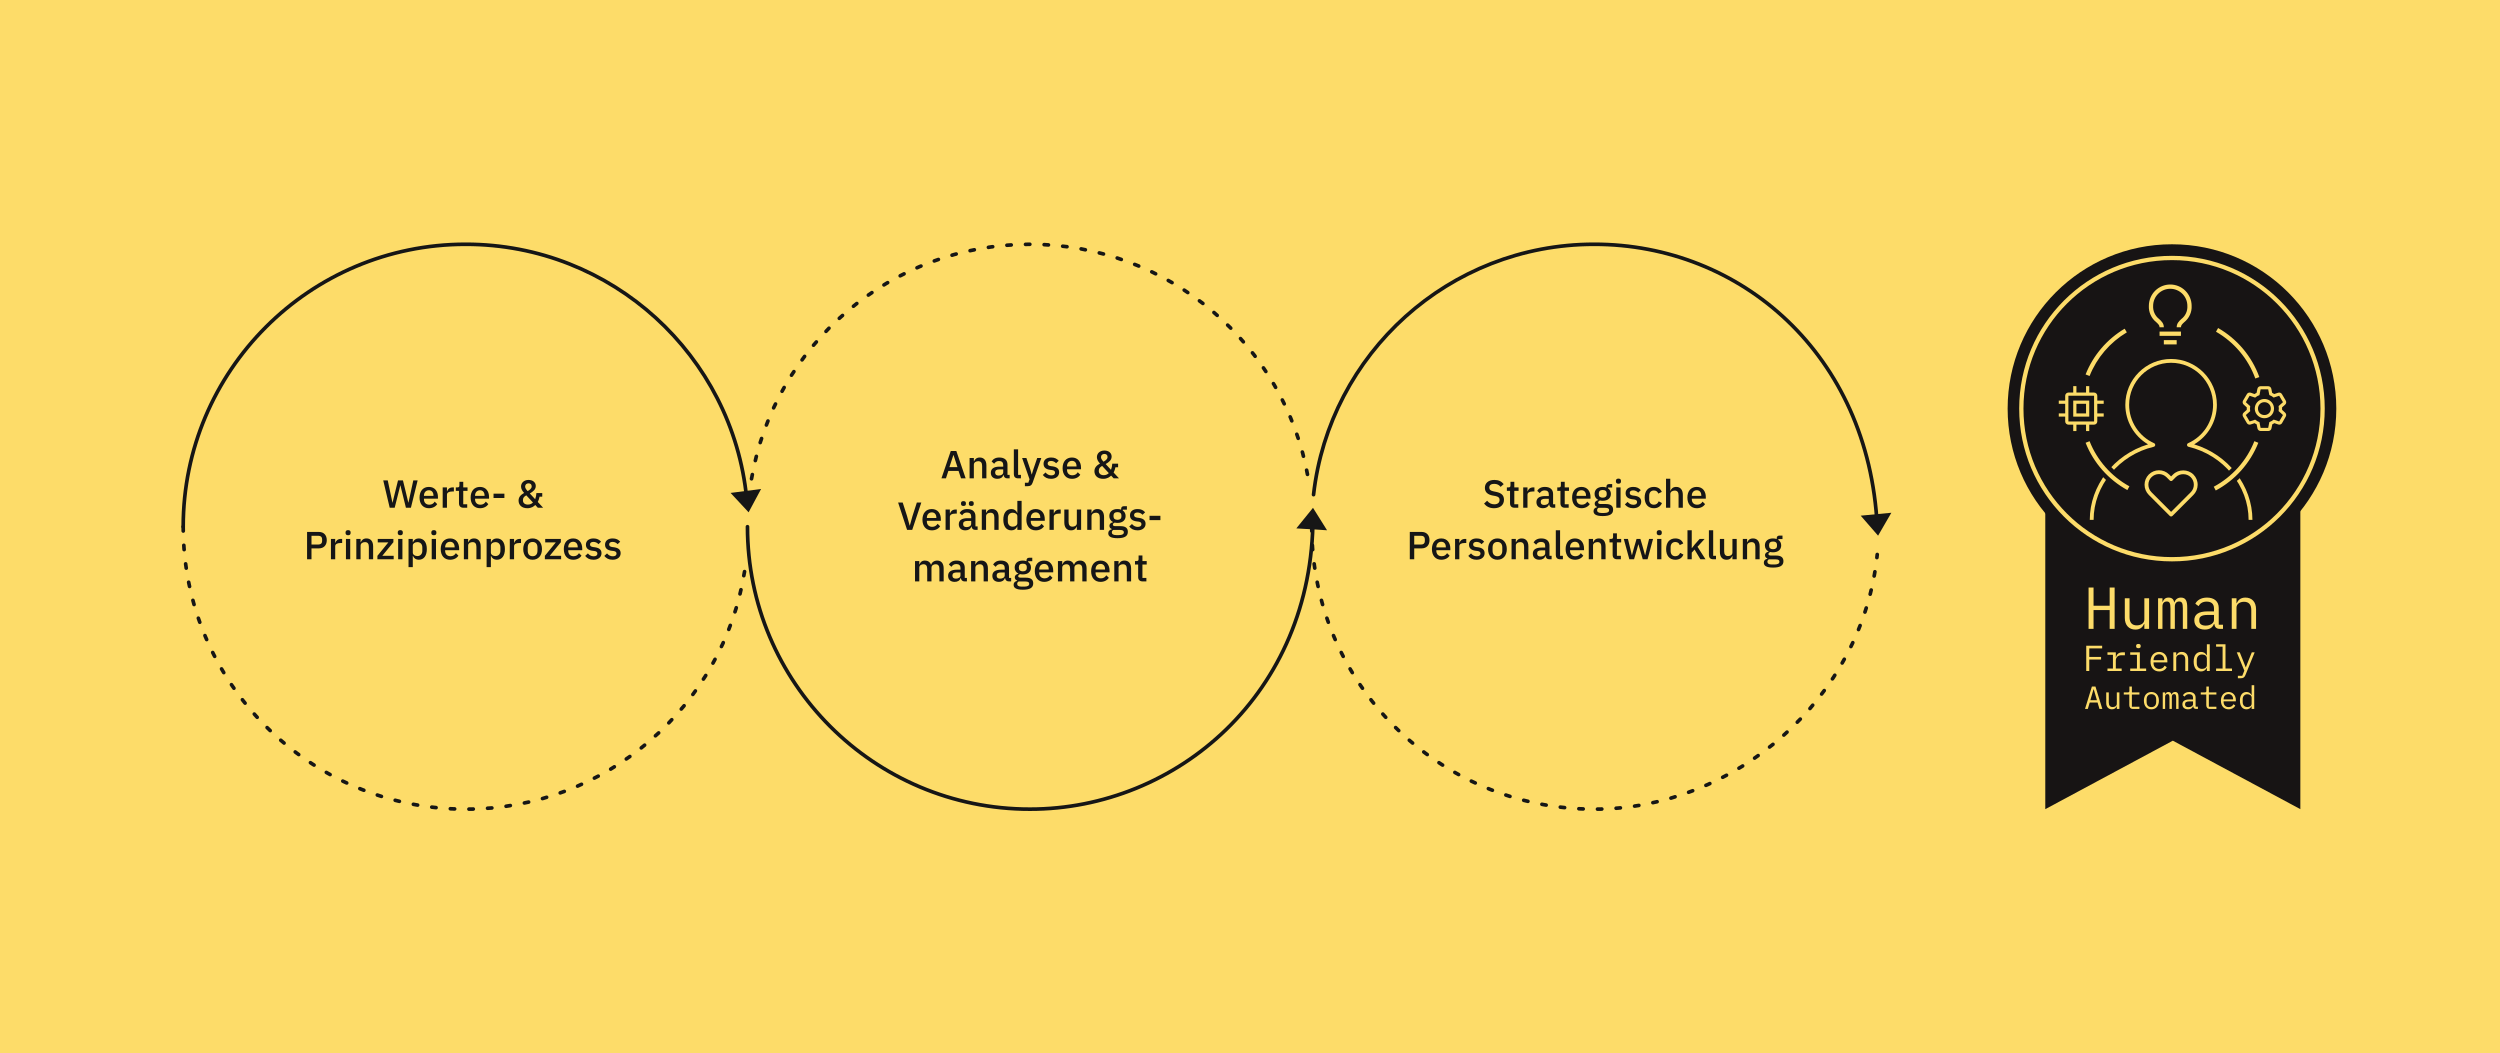 <svg width="1310" height="552" viewBox="0 0 1310 552" fill="none" xmlns="http://www.w3.org/2000/svg">
<rect width="1310" height="552" fill="#FDDC69"/>
<path d="M206.811 266.064H204.203L200.814 251.729H203.176L204.634 258.63L205.64 263.394H205.702L206.852 258.63L208.557 251.729H211.144L212.828 258.63L213.958 263.374H214.02L215.067 258.63L216.566 251.729H218.846L215.313 266.064H212.705L210.877 258.65L209.809 254.296H209.768L208.68 258.65L206.811 266.064ZM224.745 266.311C221.705 266.311 219.836 264.134 219.836 260.725C219.836 257.315 221.705 255.138 224.745 255.138C227.887 255.138 229.489 257.5 229.489 260.458V261.3H222.157V261.649C222.157 263.292 223.163 264.462 224.971 264.462C226.285 264.462 227.168 263.846 227.784 262.86L229.099 264.154C228.298 265.448 226.737 266.311 224.745 266.311ZM224.745 256.884C223.205 256.884 222.157 258.034 222.157 259.677V259.821H227.127V259.616C227.127 257.973 226.224 256.884 224.745 256.884ZM234.206 266.064H231.967V255.385H234.206V257.439H234.308C234.617 256.35 235.541 255.385 237.245 255.385H237.841V257.541H236.958C235.192 257.541 234.206 258.137 234.206 259.246V266.064ZM244.818 266.064H242.867C241.327 266.064 240.505 265.202 240.505 263.744V257.213H238.841V255.385H239.745C240.484 255.385 240.731 255.077 240.731 254.337V252.468H242.744V255.385H244.982V257.213H242.744V264.236H244.818V266.064ZM251.52 266.311C248.48 266.311 246.611 264.134 246.611 260.725C246.611 257.315 248.48 255.138 251.52 255.138C254.662 255.138 256.264 257.5 256.264 260.458V261.3H248.932V261.649C248.932 263.292 249.939 264.462 251.746 264.462C253.06 264.462 253.943 263.846 254.559 262.86L255.874 264.154C255.073 265.448 253.512 266.311 251.52 266.311ZM251.52 256.884C249.98 256.884 248.932 258.034 248.932 259.677V259.821H253.902V259.616C253.902 257.973 252.999 256.884 251.52 256.884ZM264.303 260.95H258.614V258.671H264.303V260.95ZM281.815 266.064L280.48 264.606C279.762 265.325 278.509 266.311 276.332 266.311C273.354 266.311 271.731 264.565 271.731 262.326C271.731 260.273 273.087 259.184 274.648 258.301C273.744 257.336 273.025 256.206 273.025 254.933C273.025 253.002 274.586 251.483 276.948 251.483C279.166 251.483 280.747 252.735 280.747 254.645C280.747 256.514 279.33 257.582 277.626 258.568L280.419 261.587C280.809 260.601 281.014 259.472 281.076 258.363H284.136V260.252H282.74C282.534 261.3 282.206 262.244 281.795 263.025L284.609 266.064H281.815ZM276.948 253.269C275.962 253.269 275.182 253.906 275.182 254.871V255.036C275.182 255.734 275.654 256.412 276.496 257.336C277.646 256.699 278.591 255.939 278.591 254.933V254.769C278.591 253.803 277.934 253.269 276.948 253.269ZM276.599 264.401C277.749 264.401 278.612 263.99 279.269 263.312L275.777 259.554C274.751 260.129 274.032 260.745 274.032 261.977V262.244C274.032 263.538 274.997 264.401 276.599 264.401ZM163.222 293.064H160.902V278.729H167.063C169.692 278.729 171.232 280.434 171.232 283.042C171.232 285.65 169.692 287.355 167.063 287.355H163.222V293.064ZM163.222 280.762V285.322H166.919C168.09 285.322 168.788 284.685 168.788 283.535V282.549C168.788 281.399 168.09 280.762 166.919 280.762H163.222ZM175.652 293.064H173.413V282.385H175.652V284.439H175.754C176.062 283.35 176.986 282.385 178.691 282.385H179.287V284.541H178.404C176.637 284.541 175.652 285.137 175.652 286.246V293.064ZM182.405 280.475C181.48 280.475 181.07 279.982 181.07 279.304V278.955C181.07 278.277 181.48 277.784 182.405 277.784C183.329 277.784 183.719 278.277 183.719 278.955V279.304C183.719 279.982 183.329 280.475 182.405 280.475ZM181.275 293.064V282.385H183.514V293.064H181.275ZM188.949 293.064H186.71V282.385H188.949V284.151H189.052C189.503 283.001 190.407 282.138 192.05 282.138C194.227 282.138 195.521 283.658 195.521 286.287V293.064H193.282V286.574C193.282 284.911 192.646 284.069 191.27 284.069C190.099 284.069 188.949 284.664 188.949 285.917V293.064ZM206.284 293.064H197.761V291.257L203.491 284.213H197.946V282.385H206.14V284.11L200.328 291.236H206.284V293.064ZM209.761 280.475C208.837 280.475 208.426 279.982 208.426 279.304V278.955C208.426 278.277 208.837 277.784 209.761 277.784C210.685 277.784 211.076 278.277 211.076 278.955V279.304C211.076 279.982 210.685 280.475 209.761 280.475ZM208.632 293.064V282.385H210.87V293.064H208.632ZM214.067 297.172V282.385H216.306V284.151H216.408C216.86 282.878 217.99 282.138 219.407 282.138C222.097 282.138 223.658 284.213 223.658 287.725C223.658 291.236 222.097 293.311 219.407 293.311C217.99 293.311 216.86 292.551 216.408 291.298H216.306V297.172H214.067ZM218.729 291.38C220.269 291.38 221.296 290.292 221.296 288.649V286.8C221.296 285.157 220.269 284.069 218.729 284.069C217.374 284.069 216.306 284.808 216.306 285.897V289.552C216.306 290.641 217.374 291.38 218.729 291.38ZM227.351 280.475C226.426 280.475 226.016 279.982 226.016 279.304V278.955C226.016 278.277 226.426 277.784 227.351 277.784C228.275 277.784 228.665 278.277 228.665 278.955V279.304C228.665 279.982 228.275 280.475 227.351 280.475ZM226.221 293.064V282.385H228.46V293.064H226.221ZM235.846 293.311C232.806 293.311 230.937 291.134 230.937 287.725C230.937 284.315 232.806 282.138 235.846 282.138C238.988 282.138 240.59 284.5 240.59 287.458V288.3H233.258V288.649C233.258 290.292 234.265 291.462 236.072 291.462C237.386 291.462 238.269 290.846 238.886 289.86L240.2 291.154C239.399 292.448 237.838 293.311 235.846 293.311ZM235.846 283.884C234.306 283.884 233.258 285.034 233.258 286.677V286.821H238.228V286.616C238.228 284.973 237.325 283.884 235.846 283.884ZM245.307 293.064H243.068V282.385H245.307V284.151H245.41C245.861 283.001 246.765 282.138 248.408 282.138C250.585 282.138 251.879 283.658 251.879 286.287V293.064H249.64V286.574C249.64 284.911 249.004 284.069 247.628 284.069C246.457 284.069 245.307 284.664 245.307 285.917V293.064ZM254.982 297.172V282.385H257.22V284.151H257.323C257.775 282.878 258.904 282.138 260.321 282.138C263.012 282.138 264.573 284.213 264.573 287.725C264.573 291.236 263.012 293.311 260.321 293.311C258.904 293.311 257.775 292.551 257.323 291.298H257.22V297.172H254.982ZM259.644 291.38C261.184 291.38 262.211 290.292 262.211 288.649V286.8C262.211 285.157 261.184 284.069 259.644 284.069C258.288 284.069 257.22 284.808 257.22 285.897V289.552C257.22 290.641 258.288 291.38 259.644 291.38ZM269.374 293.064H267.136V282.385H269.374V284.439H269.477C269.785 283.35 270.709 282.385 272.414 282.385H273.01V284.541H272.126C270.36 284.541 269.374 285.137 269.374 286.246V293.064ZM279.087 293.311C276.109 293.311 274.179 291.134 274.179 287.725C274.179 284.315 276.109 282.138 279.087 282.138C282.065 282.138 283.996 284.315 283.996 287.725C283.996 291.134 282.065 293.311 279.087 293.311ZM279.087 291.462C280.607 291.462 281.634 290.518 281.634 288.628V286.821C281.634 284.931 280.607 283.987 279.087 283.987C277.567 283.987 276.541 284.931 276.541 286.821V288.628C276.541 290.518 277.567 291.462 279.087 291.462ZM294.03 293.064H285.507V291.257L291.237 284.213H285.692V282.385H293.886V284.11L288.074 291.236H294.03V293.064ZM300.347 293.311C297.307 293.311 295.438 291.134 295.438 287.725C295.438 284.315 297.307 282.138 300.347 282.138C303.489 282.138 305.091 284.5 305.091 287.458V288.3H297.759V288.649C297.759 290.292 298.765 291.462 300.573 291.462C301.887 291.462 302.77 290.846 303.386 289.86L304.701 291.154C303.9 292.448 302.339 293.311 300.347 293.311ZM300.347 283.884C298.807 283.884 297.759 285.034 297.759 286.677V286.821H302.729V286.616C302.729 284.973 301.826 283.884 300.347 283.884ZM310.958 293.311C308.945 293.311 307.631 292.551 306.624 291.298L308.062 289.984C308.843 290.928 309.808 291.503 311.081 291.503C312.375 291.503 313.032 290.969 313.032 290.066C313.032 289.388 312.621 288.875 311.512 288.731L310.527 288.608C308.35 288.341 307.015 287.396 307.015 285.424C307.015 283.35 308.637 282.138 310.978 282.138C312.909 282.138 313.997 282.775 314.963 283.843L313.587 285.157C313.032 284.5 312.129 283.946 310.978 283.946C309.746 283.946 309.171 284.48 309.171 285.281C309.171 286.102 309.685 286.472 310.814 286.657L311.8 286.78C314.141 287.129 315.189 288.156 315.189 289.881C315.189 291.935 313.525 293.311 310.958 293.311ZM320.986 293.311C318.973 293.311 317.659 292.551 316.653 291.298L318.09 289.984C318.871 290.928 319.836 291.503 321.109 291.503C322.403 291.503 323.06 290.969 323.06 290.066C323.06 289.388 322.65 288.875 321.541 288.731L320.555 288.608C318.378 288.341 317.043 287.396 317.043 285.424C317.043 283.35 318.665 282.138 321.007 282.138C322.937 282.138 324.026 282.775 324.991 283.843L323.615 285.157C323.06 284.5 322.157 283.946 321.007 283.946C319.774 283.946 319.199 284.48 319.199 285.281C319.199 286.102 319.713 286.472 320.842 286.657L321.828 286.78C324.169 287.129 325.217 288.156 325.217 289.881C325.217 291.935 323.553 293.311 320.986 293.311Z" fill="#161616"/>
<path d="M782.887 266.311C780.484 266.311 778.841 265.366 777.65 263.887L779.252 262.388C780.258 263.62 781.449 264.257 783.01 264.257C784.838 264.257 785.783 263.353 785.783 261.977C785.783 260.868 785.207 260.232 783.544 259.903L782.271 259.677C779.498 259.164 778.081 257.87 778.081 255.59C778.081 253.043 780.053 251.483 783.092 251.483C785.249 251.483 786.83 252.263 787.939 253.68L786.316 255.118C785.577 254.153 784.55 253.536 782.969 253.536C781.326 253.536 780.381 254.214 780.381 255.467C780.381 256.658 781.12 257.172 782.661 257.48L783.934 257.747C786.789 258.301 788.083 259.574 788.083 261.854C788.083 264.524 786.173 266.311 782.887 266.311ZM795.573 266.064H793.622C792.081 266.064 791.26 265.202 791.26 263.744V257.213H789.596V255.385H790.5C791.239 255.385 791.486 255.077 791.486 254.337V252.468H793.499V255.385H795.737V257.213H793.499V264.236H795.573V266.064ZM800.404 266.064H798.165V255.385H800.404V257.439H800.507C800.815 256.35 801.739 255.385 803.444 255.385H804.039V257.541H803.156C801.39 257.541 800.404 258.137 800.404 259.246V266.064ZM814.945 266.064H813.692C812.521 266.064 811.905 265.325 811.761 264.278H811.659C811.248 265.613 810.098 266.311 808.537 266.311C806.339 266.311 805.087 265.058 805.087 263.127C805.087 261.012 806.668 259.924 809.646 259.924H811.576V259.02C811.576 257.726 810.878 256.966 809.379 256.966C808.126 256.966 807.366 257.582 806.832 258.424L805.497 257.213C806.196 256.021 807.448 255.138 809.523 255.138C812.275 255.138 813.815 256.494 813.815 258.876V264.236H814.945V266.064ZM809.174 264.606C810.55 264.606 811.576 263.949 811.576 262.902V261.361H809.687C808.126 261.361 807.366 261.875 807.366 262.799V263.169C807.366 264.113 808.065 264.606 809.174 264.606ZM821.987 266.064H820.036C818.496 266.064 817.674 265.202 817.674 263.744V257.213H816.01V255.385H816.914C817.653 255.385 817.9 255.077 817.9 254.337V252.468H819.913V255.385H822.151V257.213H819.913V264.236H821.987V266.064ZM828.689 266.311C825.649 266.311 823.78 264.134 823.78 260.725C823.78 257.315 825.649 255.138 828.689 255.138C831.831 255.138 833.433 257.5 833.433 260.458V261.3H826.101V261.649C826.101 263.292 827.108 264.462 828.915 264.462C830.229 264.462 831.112 263.846 831.728 262.86L833.043 264.154C832.242 265.448 830.681 266.311 828.689 266.311ZM828.689 256.884C827.149 256.884 826.101 258.034 826.101 259.677V259.821H831.071V259.616C831.071 257.973 830.168 256.884 828.689 256.884ZM845.276 267.071C845.276 269.289 843.695 270.418 839.854 270.418C836.363 270.418 835.008 269.474 835.008 267.851C835.008 266.68 835.706 266.044 836.835 265.797V265.571C836.055 265.325 835.624 264.729 835.624 263.928C835.624 262.819 836.486 262.285 837.513 262.039V261.957C836.26 261.361 835.562 260.232 835.562 258.794C835.562 256.617 837.102 255.138 839.813 255.138C840.532 255.138 841.189 255.241 841.744 255.467V255.179C841.744 254.235 842.196 253.66 843.14 253.66H844.784V255.467H842.607V255.898C843.572 256.535 844.106 257.562 844.106 258.794C844.106 260.95 842.545 262.409 839.834 262.409C839.321 262.409 838.828 262.347 838.437 262.244C837.903 262.429 837.411 262.778 837.411 263.312C837.411 263.887 837.965 264.113 838.91 264.113H841.539C844.167 264.113 845.276 265.222 845.276 267.071ZM843.182 267.317C843.182 266.578 842.689 266.105 841.23 266.105H837.616C837.123 266.393 836.877 266.824 836.877 267.338C836.877 268.2 837.513 268.796 839.177 268.796H840.573C842.319 268.796 843.182 268.303 843.182 267.317ZM839.834 260.786C841.148 260.786 841.908 260.191 841.908 258.979V258.568C841.908 257.356 841.148 256.761 839.834 256.761C838.52 256.761 837.76 257.356 837.76 258.568V258.979C837.76 260.191 838.52 260.786 839.834 260.786ZM848.072 253.475C847.148 253.475 846.737 252.982 846.737 252.304V251.955C846.737 251.277 847.148 250.784 848.072 250.784C848.996 250.784 849.386 251.277 849.386 251.955V252.304C849.386 252.982 848.996 253.475 848.072 253.475ZM846.942 266.064V255.385H849.181V266.064H846.942ZM855.766 266.311C853.753 266.311 852.439 265.551 851.433 264.298L852.87 262.984C853.651 263.928 854.616 264.503 855.889 264.503C857.183 264.503 857.84 263.969 857.84 263.066C857.84 262.388 857.43 261.875 856.321 261.731L855.335 261.608C853.158 261.341 851.823 260.396 851.823 258.424C851.823 256.35 853.445 255.138 855.787 255.138C857.717 255.138 858.806 255.775 859.771 256.843L858.395 258.157C857.84 257.5 856.937 256.946 855.787 256.946C854.554 256.946 853.979 257.48 853.979 258.281C853.979 259.102 854.493 259.472 855.622 259.657L856.608 259.78C858.949 260.129 859.997 261.156 859.997 262.881C859.997 264.935 858.333 266.311 855.766 266.311ZM866.654 266.311C863.573 266.311 861.807 264.134 861.807 260.725C861.807 257.315 863.573 255.138 866.654 255.138C868.79 255.138 870.145 256.186 870.782 257.767L868.934 258.63C868.626 257.644 867.866 257.007 866.654 257.007C865.011 257.007 864.169 258.137 864.169 259.78V261.69C864.169 263.333 865.011 264.462 866.654 264.462C867.948 264.462 868.708 263.764 869.16 262.696L870.864 263.6C870.166 265.346 868.708 266.311 866.654 266.311ZM872.995 266.064V250.867H875.234V257.151H875.337C875.788 256.001 876.692 255.138 878.335 255.138C880.512 255.138 881.806 256.658 881.806 259.287V266.064H879.567V259.554C879.567 257.911 878.931 257.069 877.555 257.069C876.384 257.069 875.234 257.664 875.234 258.897V266.064H872.995ZM889.098 266.311C886.059 266.311 884.19 264.134 884.19 260.725C884.19 257.315 886.059 255.138 889.098 255.138C892.241 255.138 893.843 257.5 893.843 260.458V261.3H886.511V261.649C886.511 263.292 887.517 264.462 889.324 264.462C890.639 264.462 891.522 263.846 892.138 262.86L893.452 264.154C892.651 265.448 891.09 266.311 889.098 266.311ZM889.098 256.884C887.558 256.884 886.511 258.034 886.511 259.677V259.821H891.481V259.616C891.481 257.973 890.577 256.884 889.098 256.884ZM741.053 293.064H738.733V278.729H744.894C747.523 278.729 749.063 280.434 749.063 283.042C749.063 285.65 747.523 287.355 744.894 287.355H741.053V293.064ZM741.053 280.762V285.322H744.75C745.921 285.322 746.619 284.685 746.619 283.535V282.549C746.619 281.399 745.921 280.762 744.75 280.762H741.053ZM755.233 293.311C752.193 293.311 750.324 291.134 750.324 287.725C750.324 284.315 752.193 282.138 755.233 282.138C758.375 282.138 759.977 284.5 759.977 287.458V288.3H752.645V288.649C752.645 290.292 753.652 291.462 755.459 291.462C756.773 291.462 757.656 290.846 758.272 289.86L759.587 291.154C758.786 292.448 757.225 293.311 755.233 293.311ZM755.233 283.884C753.693 283.884 752.645 285.034 752.645 286.677V286.821H757.615V286.616C757.615 284.973 756.712 283.884 755.233 283.884ZM764.694 293.064H762.455V282.385H764.694V284.439H764.797C765.105 283.35 766.029 282.385 767.733 282.385H768.329V284.541H767.446C765.68 284.541 764.694 285.137 764.694 286.246V293.064ZM773.706 293.311C771.693 293.311 770.379 292.551 769.373 291.298L770.81 289.984C771.591 290.928 772.556 291.503 773.829 291.503C775.123 291.503 775.78 290.969 775.78 290.066C775.78 289.388 775.37 288.875 774.261 288.731L773.275 288.608C771.098 288.341 769.763 287.396 769.763 285.424C769.763 283.35 771.385 282.138 773.727 282.138C775.657 282.138 776.746 282.775 777.711 283.843L776.335 285.157C775.78 284.5 774.877 283.946 773.727 283.946C772.494 283.946 771.919 284.48 771.919 285.281C771.919 286.102 772.433 286.472 773.562 286.657L774.548 286.78C776.889 287.129 777.937 288.156 777.937 289.881C777.937 291.935 776.273 293.311 773.706 293.311ZM784.655 293.311C781.677 293.311 779.747 291.134 779.747 287.725C779.747 284.315 781.677 282.138 784.655 282.138C787.633 282.138 789.564 284.315 789.564 287.725C789.564 291.134 787.633 293.311 784.655 293.311ZM784.655 291.462C786.175 291.462 787.202 290.518 787.202 288.628V286.821C787.202 284.931 786.175 283.987 784.655 283.987C783.136 283.987 782.109 284.931 782.109 286.821V288.628C782.109 290.518 783.136 291.462 784.655 291.462ZM794.297 293.064H792.058V282.385H794.297V284.151H794.4C794.851 283.001 795.755 282.138 797.398 282.138C799.575 282.138 800.869 283.658 800.869 286.287V293.064H798.63V286.574C798.63 284.911 797.994 284.069 796.618 284.069C795.447 284.069 794.297 284.664 794.297 285.917V293.064ZM813.049 293.064H811.797C810.626 293.064 810.01 292.325 809.866 291.278H809.763C809.353 292.613 808.202 293.311 806.642 293.311C804.444 293.311 803.191 292.058 803.191 290.127C803.191 288.012 804.773 286.924 807.751 286.924H809.681V286.02C809.681 284.726 808.983 283.966 807.484 283.966C806.231 283.966 805.471 284.582 804.937 285.424L803.602 284.213C804.3 283.021 805.553 282.138 807.627 282.138C810.379 282.138 811.92 283.494 811.92 285.876V291.236H813.049V293.064ZM807.278 291.606C808.654 291.606 809.681 290.949 809.681 289.902V288.361H807.792C806.231 288.361 805.471 288.875 805.471 289.799V290.169C805.471 291.113 806.169 291.606 807.278 291.606ZM818.961 293.064H817.523C816.003 293.064 815.243 292.222 815.243 290.846V277.867H817.482V291.236H818.961V293.064ZM825.289 293.311C822.25 293.311 820.381 291.134 820.381 287.725C820.381 284.315 822.25 282.138 825.289 282.138C828.432 282.138 830.034 284.5 830.034 287.458V288.3H822.702V288.649C822.702 290.292 823.708 291.462 825.515 291.462C826.83 291.462 827.713 290.846 828.329 289.86L829.643 291.154C828.842 292.448 827.282 293.311 825.289 293.311ZM825.289 283.884C823.749 283.884 822.702 285.034 822.702 286.677V286.821H827.672V286.616C827.672 284.973 826.768 283.884 825.289 283.884ZM834.75 293.064H832.512V282.385H834.75V284.151H834.853C835.305 283.001 836.208 282.138 837.852 282.138C840.028 282.138 841.322 283.658 841.322 286.287V293.064H839.084V286.574C839.084 284.911 838.447 284.069 837.071 284.069C835.9 284.069 834.75 284.664 834.75 285.917V293.064ZM849.334 293.064H847.383C845.842 293.064 845.021 292.202 845.021 290.744V284.213H843.357V282.385H844.261C845 282.385 845.247 282.077 845.247 281.337V279.468H847.259V282.385H849.498V284.213H847.259V291.236H849.334V293.064ZM853.775 293.064L850.858 282.385H853.035L854.124 286.862L855.089 290.908H855.151L856.26 286.862L857.553 282.385H859.566L860.881 286.862L862.01 290.908H862.072L863.016 286.862L864.126 282.385H866.2L863.325 293.064H860.798L859.402 288.197L858.539 285.198H858.498L857.656 288.197L856.239 293.064H853.775ZM869.462 280.475C868.538 280.475 868.127 279.982 868.127 279.304V278.955C868.127 278.277 868.538 277.784 869.462 277.784C870.386 277.784 870.776 278.277 870.776 278.955V279.304C870.776 279.982 870.386 280.475 869.462 280.475ZM868.332 293.064V282.385H870.571V293.064H868.332ZM877.895 293.311C874.815 293.311 873.049 291.134 873.049 287.725C873.049 284.315 874.815 282.138 877.895 282.138C880.031 282.138 881.387 283.186 882.024 284.767L880.175 285.63C879.867 284.644 879.107 284.007 877.895 284.007C876.252 284.007 875.41 285.137 875.41 286.78V288.69C875.41 290.333 876.252 291.462 877.895 291.462C879.189 291.462 879.949 290.764 880.401 289.696L882.106 290.6C881.407 292.346 879.949 293.311 877.895 293.311ZM884.237 293.064V277.867H886.475V287.191H886.578L888.057 285.281L890.624 282.385H893.232L889.494 286.513L893.684 293.064H891.014L887.954 287.971L886.475 289.573V293.064H884.237ZM899.186 293.064H897.748C896.228 293.064 895.468 292.222 895.468 290.846V277.867H897.707V291.236H899.186V293.064ZM907.794 293.064V291.298H907.712C907.322 292.346 906.48 293.311 904.713 293.311C902.516 293.311 901.222 291.812 901.222 289.183V282.385H903.461V288.895C903.461 290.518 904.138 291.38 905.514 291.38C906.665 291.38 907.794 290.785 907.794 289.532V282.385H910.033V293.064H907.794ZM915.477 293.064H913.238V282.385H915.477V284.151H915.579C916.031 283.001 916.935 282.138 918.578 282.138C920.755 282.138 922.049 283.658 922.049 286.287V293.064H919.81V286.574C919.81 284.911 919.173 284.069 917.797 284.069C916.627 284.069 915.477 284.664 915.477 285.917V293.064ZM934.517 294.071C934.517 296.289 932.935 297.418 929.095 297.418C925.603 297.418 924.248 296.474 924.248 294.851C924.248 293.68 924.946 293.044 926.076 292.797V292.571C925.295 292.325 924.864 291.729 924.864 290.928C924.864 289.819 925.727 289.285 926.753 289.039V288.957C925.501 288.361 924.802 287.232 924.802 285.794C924.802 283.617 926.343 282.138 929.054 282.138C929.773 282.138 930.43 282.241 930.984 282.467V282.179C930.984 281.235 931.436 280.66 932.381 280.66H934.024V282.467H931.847V282.898C932.812 283.535 933.346 284.562 933.346 285.794C933.346 287.95 931.785 289.409 929.074 289.409C928.561 289.409 928.068 289.347 927.678 289.244C927.144 289.429 926.651 289.778 926.651 290.312C926.651 290.887 927.205 291.113 928.15 291.113H930.779C933.408 291.113 934.517 292.222 934.517 294.071ZM932.422 294.317C932.422 293.578 931.929 293.105 930.471 293.105H926.856C926.363 293.393 926.117 293.824 926.117 294.338C926.117 295.2 926.753 295.796 928.417 295.796H929.814C931.559 295.796 932.422 295.303 932.422 294.317ZM929.074 287.786C930.389 287.786 931.149 287.191 931.149 285.979V285.568C931.149 284.356 930.389 283.761 929.074 283.761C927.76 283.761 927 284.356 927 285.568V285.979C927 287.191 927.76 287.786 929.074 287.786Z" fill="#161616"/>
<path d="M506.007 250.661H503.583L502.289 246.78H496.929L495.676 250.661H493.314L498.202 236.326H501.119L506.007 250.661ZM501.714 244.787L499.661 238.462H499.558L497.484 244.787H501.714ZM510.301 250.661H508.063V239.982H510.301V241.748H510.404C510.856 240.598 511.759 239.735 513.402 239.735C515.579 239.735 516.873 241.255 516.873 243.884V250.661H514.635V244.171C514.635 242.508 513.998 241.666 512.622 241.666C511.451 241.666 510.301 242.261 510.301 243.514V250.661ZM529.054 250.661H527.801C526.63 250.661 526.014 249.922 525.87 248.874H525.768C525.357 250.209 524.207 250.908 522.646 250.908C520.448 250.908 519.196 249.655 519.196 247.724C519.196 245.609 520.777 244.52 523.755 244.52H525.686V243.617C525.686 242.323 524.987 241.563 523.488 241.563C522.235 241.563 521.475 242.179 520.941 243.021L519.606 241.809C520.305 240.618 521.557 239.735 523.632 239.735C526.384 239.735 527.924 241.091 527.924 243.473V248.833H529.054V250.661ZM523.283 249.203C524.659 249.203 525.686 248.546 525.686 247.498V245.958H523.796C522.235 245.958 521.475 246.471 521.475 247.396V247.765C521.475 248.71 522.174 249.203 523.283 249.203ZM534.965 250.661H533.527C532.008 250.661 531.248 249.819 531.248 248.443V235.463H533.486V248.833H534.965V250.661ZM541.359 246.266L543.495 239.982H545.652L541.154 252.777C540.64 254.214 540.004 254.769 538.34 254.769H537.046V252.941H538.854L539.47 251.133L535.588 239.982H537.827L539.963 246.266L540.579 248.587H540.681L541.359 246.266ZM550.762 250.908C548.749 250.908 547.435 250.148 546.428 248.895L547.866 247.58C548.646 248.525 549.611 249.1 550.885 249.1C552.179 249.1 552.836 248.566 552.836 247.663C552.836 246.985 552.425 246.471 551.316 246.328L550.33 246.204C548.153 245.937 546.818 244.993 546.818 243.021C546.818 240.947 548.441 239.735 550.782 239.735C552.713 239.735 553.801 240.372 554.766 241.44L553.39 242.754C552.836 242.097 551.932 241.542 550.782 241.542C549.55 241.542 548.975 242.076 548.975 242.877C548.975 243.699 549.488 244.069 550.618 244.253L551.604 244.377C553.945 244.726 554.992 245.753 554.992 247.478C554.992 249.532 553.329 250.908 550.762 250.908ZM561.711 250.908C558.671 250.908 556.803 248.731 556.803 245.321C556.803 241.912 558.671 239.735 561.711 239.735C564.853 239.735 566.455 242.097 566.455 245.054V245.896H559.123V246.246C559.123 247.889 560.13 249.059 561.937 249.059C563.251 249.059 564.134 248.443 564.751 247.457L566.065 248.751C565.264 250.045 563.703 250.908 561.711 250.908ZM561.711 241.481C560.171 241.481 559.123 242.631 559.123 244.274V244.418H564.093V244.212C564.093 242.569 563.19 241.481 561.711 241.481ZM583.563 250.661L582.228 249.203C581.509 249.922 580.256 250.908 578.079 250.908C575.101 250.908 573.479 249.162 573.479 246.923C573.479 244.87 574.834 243.781 576.395 242.898C575.492 241.933 574.773 240.803 574.773 239.53C574.773 237.599 576.334 236.079 578.695 236.079C580.914 236.079 582.495 237.332 582.495 239.242C582.495 241.111 581.078 242.179 579.373 243.165L582.166 246.184C582.557 245.198 582.762 244.069 582.824 242.96H585.884V244.849H584.487C584.282 245.896 583.953 246.841 583.542 247.622L586.356 250.661H583.563ZM578.695 237.866C577.71 237.866 576.929 238.503 576.929 239.468V239.632C576.929 240.331 577.402 241.008 578.244 241.933C579.394 241.296 580.338 240.536 580.338 239.53V239.365C580.338 238.4 579.681 237.866 578.695 237.866ZM578.346 248.998C579.496 248.998 580.359 248.587 581.016 247.909L577.525 244.151C576.498 244.726 575.779 245.342 575.779 246.574V246.841C575.779 248.135 576.744 248.998 578.346 248.998ZM478.002 277.661H475.312L470.609 263.326H473.012L475.291 270.411L476.667 275.402H476.75L478.146 270.411L480.426 263.326H482.767L478.002 277.661ZM488.265 277.908C485.225 277.908 483.357 275.731 483.357 272.321C483.357 268.912 485.225 266.735 488.265 266.735C491.407 266.735 493.009 269.097 493.009 272.054V272.896H485.677V273.246C485.677 274.889 486.684 276.059 488.491 276.059C489.805 276.059 490.688 275.443 491.305 274.457L492.619 275.751C491.818 277.045 490.257 277.908 488.265 277.908ZM488.265 268.481C486.725 268.481 485.677 269.631 485.677 271.274V271.418H490.647V271.212C490.647 269.569 489.744 268.481 488.265 268.481ZM497.726 277.661H495.487V266.982H497.726V269.035H497.829C498.137 267.947 499.061 266.982 500.766 266.982H501.361V269.138H500.478C498.712 269.138 497.726 269.734 497.726 270.843V277.661ZM512.267 277.661H511.014C509.843 277.661 509.227 276.922 509.083 275.874H508.981C508.57 277.209 507.42 277.908 505.859 277.908C503.661 277.908 502.409 276.655 502.409 274.724C502.409 272.609 503.99 271.52 506.968 271.52H508.898V270.617C508.898 269.323 508.2 268.563 506.701 268.563C505.448 268.563 504.688 269.179 504.154 270.021L502.819 268.809C503.518 267.618 504.77 266.735 506.845 266.735C509.597 266.735 511.137 268.091 511.137 270.473V275.833H512.267V277.661ZM506.496 276.203C507.872 276.203 508.898 275.546 508.898 274.498V272.958H507.009C505.448 272.958 504.688 273.471 504.688 274.396V274.765C504.688 275.71 505.387 276.203 506.496 276.203ZM504.853 265.133C503.928 265.133 503.579 264.681 503.579 264.045V263.675C503.579 263.038 503.928 262.587 504.853 262.587C505.777 262.587 506.126 263.038 506.126 263.675V264.045C506.126 264.681 505.777 265.133 504.853 265.133ZM508.96 265.133C508.036 265.133 507.687 264.681 507.687 264.045V263.675C507.687 263.038 508.036 262.587 508.96 262.587C509.884 262.587 510.233 263.038 510.233 263.675V264.045C510.233 264.681 509.884 265.133 508.96 265.133ZM516.699 277.661H514.461V266.982H516.699V268.748H516.802C517.254 267.598 518.157 266.735 519.8 266.735C521.977 266.735 523.271 268.255 523.271 270.884V277.661H521.033V271.171C521.033 269.508 520.396 268.666 519.02 268.666C517.849 268.666 516.699 269.261 516.699 270.514V277.661ZM533.09 277.661V275.895H532.987C532.535 277.148 531.406 277.908 529.989 277.908C527.298 277.908 525.737 275.833 525.737 272.321C525.737 268.809 527.298 266.735 529.989 266.735C531.406 266.735 532.535 267.474 532.987 268.748H533.09V262.463H535.328V277.661H533.09ZM530.666 275.977C532.022 275.977 533.09 275.238 533.09 274.149V270.494C533.09 269.405 532.022 268.666 530.666 268.666C529.126 268.666 528.099 269.754 528.099 271.397V273.246C528.099 274.889 529.126 275.977 530.666 275.977ZM542.718 277.908C539.678 277.908 537.809 275.731 537.809 272.321C537.809 268.912 539.678 266.735 542.718 266.735C545.86 266.735 547.462 269.097 547.462 272.054V272.896H540.13V273.246C540.13 274.889 541.136 276.059 542.944 276.059C544.258 276.059 545.141 275.443 545.757 274.457L547.072 275.751C546.271 277.045 544.71 277.908 542.718 277.908ZM542.718 268.481C541.177 268.481 540.13 269.631 540.13 271.274V271.418H545.1V271.212C545.1 269.569 544.196 268.481 542.718 268.481ZM552.179 277.661H549.94V266.982H552.179V269.035H552.281C552.589 267.947 553.514 266.982 555.218 266.982H555.814V269.138H554.931C553.165 269.138 552.179 269.734 552.179 270.843V277.661ZM564.271 277.661V275.895H564.189C563.799 276.942 562.957 277.908 561.191 277.908C558.993 277.908 557.699 276.408 557.699 273.78V266.982H559.938V273.492C559.938 275.114 560.616 275.977 561.992 275.977C563.142 275.977 564.271 275.381 564.271 274.129V266.982H566.51V277.661H564.271ZM571.954 277.661H569.716V266.982H571.954V268.748H572.057C572.509 267.598 573.412 266.735 575.055 266.735C577.232 266.735 578.526 268.255 578.526 270.884V277.661H576.288V271.171C576.288 269.508 575.651 268.666 574.275 268.666C573.104 268.666 571.954 269.261 571.954 270.514V277.661ZM590.994 278.667C590.994 280.886 589.413 282.015 585.572 282.015C582.081 282.015 580.725 281.07 580.725 279.448C580.725 278.277 581.424 277.641 582.553 277.394V277.168C581.773 276.922 581.341 276.326 581.341 275.525C581.341 274.416 582.204 273.882 583.231 273.636V273.554C581.978 272.958 581.28 271.828 581.28 270.391C581.28 268.214 582.82 266.735 585.531 266.735C586.25 266.735 586.907 266.838 587.462 267.064V266.776C587.462 265.831 587.913 265.256 588.858 265.256H590.501V267.064H588.324V267.495C589.29 268.132 589.823 269.159 589.823 270.391C589.823 272.547 588.263 274.005 585.552 274.005C585.038 274.005 584.545 273.944 584.155 273.841C583.621 274.026 583.128 274.375 583.128 274.909C583.128 275.484 583.683 275.71 584.627 275.71H587.256C589.885 275.71 590.994 276.819 590.994 278.667ZM588.899 278.914C588.899 278.175 588.406 277.702 586.948 277.702H583.334C582.841 277.99 582.594 278.421 582.594 278.934C582.594 279.797 583.231 280.393 584.894 280.393H586.291C588.037 280.393 588.899 279.9 588.899 278.914ZM585.552 272.383C586.866 272.383 587.626 271.787 587.626 270.576V270.165C587.626 268.953 586.866 268.358 585.552 268.358C584.237 268.358 583.477 268.953 583.477 270.165V270.576C583.477 271.787 584.237 272.383 585.552 272.383ZM596.049 277.908C594.036 277.908 592.722 277.148 591.715 275.895L593.153 274.58C593.933 275.525 594.899 276.1 596.172 276.1C597.466 276.1 598.123 275.566 598.123 274.663C598.123 273.985 597.712 273.471 596.603 273.328L595.617 273.204C593.44 272.937 592.105 271.993 592.105 270.021C592.105 267.947 593.728 266.735 596.069 266.735C598 266.735 599.088 267.372 600.053 268.44L598.677 269.754C598.123 269.097 597.219 268.542 596.069 268.542C594.837 268.542 594.262 269.076 594.262 269.877C594.262 270.699 594.775 271.069 595.905 271.253L596.891 271.377C599.232 271.726 600.279 272.753 600.279 274.478C600.279 276.532 598.616 277.908 596.049 277.908ZM608.048 272.547H602.359V270.268H608.048V272.547ZM481.711 304.661H479.472V293.982H481.711V295.748H481.814C482.245 294.639 483.046 293.735 484.668 293.735C486.106 293.735 487.318 294.433 487.831 295.912H487.893C488.283 294.721 489.392 293.735 491.117 293.735C493.233 293.735 494.485 295.255 494.485 297.884V304.661H492.247V298.151C492.247 296.508 491.631 295.666 490.275 295.666C489.146 295.666 488.098 296.261 488.098 297.494V304.661H485.86V298.151C485.86 296.487 485.223 295.666 483.909 295.666C482.8 295.666 481.711 296.261 481.711 297.494V304.661ZM506.661 304.661H505.408C504.237 304.661 503.621 303.922 503.478 302.874H503.375C502.964 304.209 501.814 304.908 500.253 304.908C498.056 304.908 496.803 303.655 496.803 301.724C496.803 299.609 498.384 298.52 501.362 298.52H503.293V297.617C503.293 296.323 502.594 295.563 501.095 295.563C499.842 295.563 499.083 296.179 498.549 297.021L497.214 295.809C497.912 294.618 499.165 293.735 501.239 293.735C503.991 293.735 505.531 295.091 505.531 297.473V302.833H506.661V304.661ZM500.89 303.203C502.266 303.203 503.293 302.546 503.293 301.498V299.958H501.403C499.842 299.958 499.083 300.471 499.083 301.396V301.765C499.083 302.71 499.781 303.203 500.89 303.203ZM511.093 304.661H508.855V293.982H511.093V295.748H511.196C511.648 294.598 512.552 293.735 514.195 293.735C516.372 293.735 517.666 295.255 517.666 297.884V304.661H515.427V298.171C515.427 296.508 514.79 295.666 513.414 295.666C512.244 295.666 511.093 296.261 511.093 297.514V304.661ZM529.846 304.661H528.593C527.422 304.661 526.806 303.922 526.663 302.874H526.56C526.149 304.209 524.999 304.908 523.438 304.908C521.241 304.908 519.988 303.655 519.988 301.724C519.988 299.609 521.569 298.52 524.547 298.52H526.478V297.617C526.478 296.323 525.779 295.563 524.28 295.563C523.027 295.563 522.268 296.179 521.734 297.021L520.399 295.809C521.097 294.618 522.35 293.735 524.424 293.735C527.176 293.735 528.716 295.091 528.716 297.473V302.833H529.846V304.661ZM524.075 303.203C525.451 303.203 526.478 302.546 526.478 301.498V299.958H524.588C523.027 299.958 522.268 300.471 522.268 301.396V301.765C522.268 302.71 522.966 303.203 524.075 303.203ZM541.405 305.667C541.405 307.886 539.824 309.015 535.983 309.015C532.492 309.015 531.136 308.07 531.136 306.448C531.136 305.277 531.835 304.641 532.964 304.394V304.168C532.184 303.922 531.752 303.326 531.752 302.525C531.752 301.416 532.615 300.882 533.642 300.636V300.554C532.389 299.958 531.691 298.828 531.691 297.391C531.691 295.214 533.231 293.735 535.942 293.735C536.661 293.735 537.318 293.838 537.873 294.064V293.776C537.873 292.831 538.324 292.256 539.269 292.256H540.912V294.064H538.735V294.495C539.7 295.132 540.234 296.159 540.234 297.391C540.234 299.547 538.674 301.005 535.963 301.005C535.449 301.005 534.956 300.944 534.566 300.841C534.032 301.026 533.539 301.375 533.539 301.909C533.539 302.484 534.094 302.71 535.038 302.71H537.667C540.296 302.71 541.405 303.819 541.405 305.667ZM539.31 305.914C539.31 305.175 538.817 304.702 537.359 304.702H533.745C533.252 304.99 533.005 305.421 533.005 305.934C533.005 306.797 533.642 307.393 535.305 307.393H536.702C538.448 307.393 539.31 306.9 539.31 305.914ZM535.963 299.383C537.277 299.383 538.037 298.787 538.037 297.576V297.165C538.037 295.953 537.277 295.358 535.963 295.358C534.648 295.358 533.888 295.953 533.888 297.165V297.576C533.888 298.787 534.648 299.383 535.963 299.383ZM547.14 304.908C544.101 304.908 542.232 302.731 542.232 299.321C542.232 295.912 544.101 293.735 547.14 293.735C550.282 293.735 551.884 296.097 551.884 299.054V299.896H544.552V300.246C544.552 301.889 545.559 303.059 547.366 303.059C548.68 303.059 549.564 302.443 550.18 301.457L551.494 302.751C550.693 304.045 549.132 304.908 547.14 304.908ZM547.14 295.481C545.6 295.481 544.552 296.631 544.552 298.274V298.418H549.523V298.212C549.523 296.569 548.619 295.481 547.14 295.481ZM556.601 304.661H554.363V293.982H556.601V295.748H556.704C557.135 294.639 557.936 293.735 559.559 293.735C560.996 293.735 562.208 294.433 562.721 295.912H562.783C563.173 294.721 564.282 293.735 566.007 293.735C568.123 293.735 569.375 295.255 569.375 297.884V304.661H567.137V298.151C567.137 296.508 566.521 295.666 565.165 295.666C564.036 295.666 562.988 296.261 562.988 297.494V304.661H560.75V298.151C560.75 296.487 560.113 295.666 558.799 295.666C557.69 295.666 556.601 296.261 556.601 297.494V304.661ZM576.663 304.908C573.623 304.908 571.754 302.731 571.754 299.321C571.754 295.912 573.623 293.735 576.663 293.735C579.805 293.735 581.407 296.097 581.407 299.054V299.896H574.075V300.246C574.075 301.889 575.082 303.059 576.889 303.059C578.203 303.059 579.086 302.443 579.703 301.457L581.017 302.751C580.216 304.045 578.655 304.908 576.663 304.908ZM576.663 295.481C575.123 295.481 574.075 296.631 574.075 298.274V298.418H579.045V298.212C579.045 296.569 578.142 295.481 576.663 295.481ZM586.124 304.661H583.885V293.982H586.124V295.748H586.227C586.678 294.598 587.582 293.735 589.225 293.735C591.402 293.735 592.696 295.255 592.696 297.884V304.661H590.457V298.171C590.457 296.508 589.821 295.666 588.445 295.666C587.274 295.666 586.124 296.261 586.124 297.514V304.661ZM600.707 304.661H598.756C597.216 304.661 596.394 303.799 596.394 302.34V295.809H594.731V293.982H595.634C596.374 293.982 596.62 293.674 596.62 292.934V291.065H598.633V293.982H600.872V295.809H598.633V302.833H600.707V304.661Z" fill="#161616"/>
<path d="M96 276C96 357.738 162.262 424 244 424C317.734 424 378.875 370.08 390.142 299.519" stroke="#161616" stroke-width="1.92" stroke-linecap="round" stroke-dasharray="2.25 7.51"/>
<path d="M96 276C96 194.262 162.262 128 244 128C320.715 128 383.798 186.369 391.261 261.119" stroke="#161616" stroke-width="1.92" stroke-linecap="round"/>
<path d="M382.817 258.291L398.82 256.218L392.27 268.457L382.817 258.291Z" fill="#161616"/>
<path d="M975.009 270.214L991.073 268.683L984.113 280.693L975.009 270.214Z" fill="#161616"/>
<path d="M393.801 250.879C405.731 181.106 466.502 128 539.677 128C612.629 128 673.252 180.781 685.443 250.239" stroke="#161616" stroke-width="1.92" stroke-linecap="round" stroke-dasharray="2.25 7.51"/>
<path d="M679.268 276.877L695.375 277.859L688.009 266.093L679.268 276.877Z" fill="#161616"/>
<path d="M391.678 276C391.678 357.738 457.94 424 539.678 424C616.393 424 687.995 363.518 687.995 270.719" stroke="#161616" stroke-width="1.92" stroke-linecap="round"/>
<path d="M983.673 275.839C979.194 185.6 912.071 128 835.356 128C759.298 128 696.641 185.372 688.299 259.199" stroke="#161616" stroke-width="1.92" stroke-linecap="round"/>
<path d="M687.355 276C687.355 357.738 753.617 424 835.355 424C909.09 424 975.993 366.078 983.673 290.559" stroke="#161616" stroke-width="1.92" stroke-linecap="round" stroke-dasharray="2.25 7.51"/>
<path d="M1071.73 262.545H1205.38V424L1138.56 388.121L1071.73 424V262.545Z" fill="#171414"/>
<circle cx="1138.11" cy="214.109" r="86.109" fill="#171414"/>
<circle cx="1138.11" cy="214.109" r="78.933" stroke="#FDDC69" stroke-width="2.242"/>
<path d="M1180.27 272.412H1178.27C1178.27 254.549 1165.02 238.442 1146.76 234.109C1146.35 234.009 1146.04 233.657 1146 233.229C1145.96 232.804 1146.2 232.398 1146.59 232.224C1154.52 228.688 1159.65 220.793 1159.65 212.114C1159.65 199.975 1149.79 190.099 1137.66 190.099C1125.54 190.099 1115.67 199.975 1115.67 212.114C1115.67 220.793 1120.8 228.688 1128.74 232.224C1129.13 232.398 1129.37 232.804 1129.33 233.229C1129.29 233.657 1128.98 234.009 1128.57 234.109C1110.3 238.442 1097.05 254.549 1097.05 272.412H1095.05C1095.05 254.472 1107.74 238.219 1125.57 232.843C1118.27 228.569 1113.67 220.693 1113.67 212.111C1113.67 198.87 1124.43 188.097 1137.66 188.097C1150.88 188.097 1161.64 198.87 1161.64 212.111C1161.64 220.693 1157.05 228.569 1149.74 232.843C1167.58 238.219 1180.27 254.472 1180.27 272.412ZM1137.66 270.635C1137.41 270.635 1137.15 270.537 1136.96 270.343L1125.97 259.34C1124.55 257.918 1123.76 256.032 1123.75 254.022C1123.74 251.991 1124.53 250.078 1125.96 248.639C1127.39 247.209 1129.29 246.423 1131.29 246.418C1131.29 246.418 1131.3 246.418 1131.3 246.418C1133.32 246.418 1135.21 247.206 1136.65 248.639L1137.66 249.653L1138.67 248.639C1141.54 245.776 1146.5 245.779 1149.36 248.639C1150.82 250.103 1151.61 252.053 1151.57 254.127C1151.53 256.099 1150.75 257.949 1149.36 259.343L1138.37 270.346C1138.17 270.537 1137.92 270.635 1137.66 270.635ZM1131.31 248.417C1131.3 248.417 1131.3 248.417 1131.3 248.417C1129.82 248.42 1128.43 249 1127.38 250.053C1126.32 251.111 1125.74 252.519 1125.75 254.013C1125.76 255.491 1126.34 256.879 1127.38 257.924L1137.66 268.221L1147.94 257.924C1148.97 256.899 1149.55 255.538 1149.57 254.088C1149.6 252.564 1149.02 251.131 1147.94 250.053C1145.84 247.942 1142.2 247.94 1140.09 250.053L1138.37 251.772C1137.98 252.164 1137.35 252.164 1136.96 251.772L1135.24 250.053C1134.18 248.998 1132.79 248.417 1131.31 248.417Z" fill="#FDDC69"/>
<path d="M1142.82 173.745H1131.61V175.988H1142.82V173.745Z" fill="#FDDC69"/>
<path d="M1140.58 178.23H1133.85V180.473H1140.58V178.23Z" fill="#FDDC69"/>
<path d="M1137.21 149.079C1134.24 149.079 1131.39 150.26 1129.28 152.363C1127.18 154.465 1126 157.317 1126 160.291C1125.92 161.92 1126.24 163.545 1126.91 165.03C1127.59 166.515 1128.6 167.819 1129.88 168.834C1131 169.877 1131.61 170.471 1131.61 171.503H1133.85C1133.85 169.44 1132.6 168.285 1131.39 167.175C1130.35 166.373 1129.51 165.325 1128.96 164.125C1128.41 162.925 1128.17 161.608 1128.24 160.291C1128.24 157.912 1129.19 155.63 1130.87 153.948C1132.55 152.266 1134.83 151.321 1137.21 151.321C1139.59 151.321 1141.87 152.266 1143.56 153.948C1145.24 155.63 1146.18 157.912 1146.18 160.291C1146.26 161.609 1146.01 162.927 1145.46 164.127C1144.91 165.327 1144.07 166.374 1143.02 167.175C1141.82 168.296 1140.58 169.418 1140.58 171.503H1142.82C1142.82 170.471 1143.41 169.877 1144.55 168.823C1145.82 167.81 1146.84 166.508 1147.51 165.024C1148.19 163.541 1148.5 161.919 1148.42 160.291C1148.42 158.818 1148.13 157.36 1147.57 156C1147.01 154.64 1146.18 153.404 1145.14 152.363C1144.1 151.322 1142.86 150.496 1141.5 149.932C1140.14 149.369 1138.68 149.079 1137.21 149.079Z" fill="#FDDC69"/>
<path d="M1195.8 214.748C1195.8 214.538 1195.8 214.328 1195.8 214.109C1195.8 213.891 1195.8 213.68 1195.8 213.462L1197.41 212.049C1197.71 211.787 1197.9 211.428 1197.96 211.035C1198.02 210.643 1197.94 210.242 1197.73 209.905L1195.75 206.541C1195.6 206.286 1195.39 206.074 1195.13 205.926C1194.88 205.778 1194.59 205.7 1194.29 205.7C1194.11 205.699 1193.93 205.727 1193.75 205.784L1191.71 206.474C1191.36 206.239 1190.99 206.029 1190.61 205.843L1190.18 203.724C1190.1 203.337 1189.89 202.989 1189.58 202.742C1189.28 202.494 1188.89 202.363 1188.5 202.37H1184.56C1184.17 202.363 1183.78 202.494 1183.47 202.742C1183.17 202.989 1182.96 203.337 1182.88 203.724L1182.45 205.843C1182.07 206.029 1181.7 206.239 1181.34 206.474L1179.34 205.751C1179.16 205.705 1178.98 205.688 1178.8 205.7C1178.51 205.7 1178.22 205.778 1177.96 205.926C1177.71 206.074 1177.49 206.286 1177.35 206.541L1175.36 209.905C1175.17 210.242 1175.09 210.637 1175.16 211.022C1175.22 211.407 1175.41 211.758 1175.71 212.015L1177.3 213.47C1177.3 213.68 1177.3 213.891 1177.3 214.109C1177.3 214.328 1177.3 214.538 1177.3 214.757L1175.71 216.17C1175.4 216.429 1175.2 216.786 1175.14 217.179C1175.08 217.571 1175.16 217.973 1175.36 218.314L1177.35 221.677C1177.49 221.933 1177.71 222.145 1177.96 222.293C1178.22 222.44 1178.51 222.518 1178.8 222.518C1178.98 222.52 1179.17 222.491 1179.34 222.434L1181.38 221.745C1181.74 221.979 1182.1 222.19 1182.48 222.375L1182.91 224.495C1182.99 224.882 1183.2 225.229 1183.51 225.477C1183.82 225.724 1184.2 225.856 1184.59 225.848H1188.56C1188.96 225.856 1189.34 225.724 1189.65 225.477C1189.96 225.229 1190.17 224.882 1190.25 224.495L1190.67 222.375C1191.06 222.19 1191.43 221.979 1191.78 221.745L1193.82 222.434C1193.99 222.491 1194.17 222.52 1194.36 222.518C1194.65 222.518 1194.94 222.44 1195.2 222.293C1195.45 222.145 1195.67 221.933 1195.81 221.677L1197.73 218.314C1197.93 217.977 1198 217.582 1197.94 217.197C1197.87 216.812 1197.68 216.46 1197.39 216.203L1195.8 214.748ZM1194.29 220.837L1191.41 219.861C1190.73 220.433 1189.96 220.88 1189.13 221.181L1188.53 224.2H1184.56L1183.96 221.215C1183.14 220.905 1182.37 220.459 1181.69 219.895L1178.8 220.837L1176.82 217.473L1179.1 215.455C1178.95 214.584 1178.95 213.693 1179.1 212.823L1176.82 210.746L1178.8 207.382L1181.69 208.357C1182.36 207.786 1183.13 207.338 1183.96 207.037L1184.56 204.018H1188.53L1189.13 207.004C1189.95 207.313 1190.72 207.76 1191.4 208.324L1194.29 207.382L1196.28 210.746L1193.99 212.764C1194.14 213.634 1194.14 214.525 1193.99 215.396L1196.28 217.473L1194.29 220.837Z" fill="#FDDC69"/>
<path d="M1186.55 219.155C1185.55 219.155 1184.57 218.859 1183.74 218.304C1182.91 217.75 1182.27 216.962 1181.88 216.04C1181.5 215.118 1181.4 214.104 1181.6 213.125C1181.79 212.146 1182.27 211.247 1182.98 210.542C1183.68 209.836 1184.58 209.355 1185.56 209.161C1186.54 208.966 1187.55 209.066 1188.48 209.448C1189.4 209.83 1190.19 210.476 1190.74 211.306C1191.3 212.136 1191.59 213.111 1191.59 214.109C1191.6 214.774 1191.47 215.433 1191.22 216.048C1190.97 216.663 1190.6 217.222 1190.13 217.692C1189.66 218.162 1189.1 218.533 1188.48 218.784C1187.87 219.036 1187.21 219.161 1186.55 219.155ZM1186.55 210.746C1186.1 210.735 1185.66 210.815 1185.25 210.981C1184.83 211.146 1184.46 211.393 1184.14 211.708C1183.83 212.022 1183.58 212.397 1183.42 212.81C1183.25 213.223 1183.17 213.665 1183.18 214.109C1183.17 214.554 1183.25 214.996 1183.42 215.409C1183.58 215.821 1183.83 216.196 1184.14 216.511C1184.46 216.825 1184.83 217.073 1185.25 217.238C1185.66 217.403 1186.1 217.483 1186.55 217.473C1186.99 217.483 1187.43 217.403 1187.85 217.238C1188.26 217.073 1188.63 216.825 1188.95 216.511C1189.26 216.196 1189.51 215.821 1189.67 215.409C1189.84 214.996 1189.92 214.554 1189.91 214.109C1189.92 213.665 1189.84 213.223 1189.67 212.81C1189.51 212.397 1189.26 212.022 1188.95 211.708C1188.63 211.393 1188.26 211.146 1187.85 210.981C1187.43 210.815 1186.99 210.735 1186.55 210.746Z" fill="#FDDC69"/>
<path d="M1086.37 209.905V218.314H1094.77V209.905H1086.37ZM1093.09 216.632H1088.05V211.586H1093.09V216.632Z" fill="#FDDC69"/>
<path d="M1102.34 211.586V209.905H1098.98V207.382C1098.98 206.936 1098.8 206.508 1098.49 206.193C1098.17 205.877 1097.74 205.7 1097.3 205.7H1094.77V202.336H1093.09V205.7H1088.05V202.336H1086.37V205.7H1083.84C1083.4 205.7 1082.97 205.877 1082.65 206.193C1082.34 206.508 1082.16 206.936 1082.16 207.382V209.905H1078.8V211.586H1082.16V216.632H1078.8V218.314H1082.16V220.836C1082.16 221.282 1082.34 221.71 1082.65 222.026C1082.97 222.341 1083.4 222.518 1083.84 222.518H1086.37V225.882H1088.05V222.518H1093.09V225.882H1094.77V222.518H1097.3C1097.74 222.518 1098.17 222.341 1098.49 222.026C1098.8 221.71 1098.98 221.282 1098.98 220.836V218.314H1102.34V216.632H1098.98V211.586H1102.34ZM1097.3 220.836H1083.84V207.382H1097.3V220.836Z" fill="#FDDC69"/>
<path d="M1160.21 173.263L1159.65 174.235L1160.62 174.793C1169.87 180.099 1177.06 188.572 1180.73 198.725L1181.11 199.78L1182.16 199.399L1184.27 198.638L1185.33 198.257L1184.95 197.202C1180.91 186.037 1173.01 176.732 1162.85 170.904L1161.88 170.346L1161.32 171.318L1160.21 173.263ZM1094.52 198.073L1095.56 198.486L1095.98 197.444C1099.69 188.063 1106.45 180.214 1115.03 175.121L1116 174.549L1115.43 173.585L1114.28 171.656L1113.71 170.692L1112.75 171.264C1103.32 176.858 1095.89 185.479 1091.81 195.793L1091.39 196.835L1092.44 197.248L1094.52 198.073ZM1116.8 255.374L1117.34 254.391L1116.36 253.852C1107.14 248.798 1099.88 240.633 1095.98 230.775L1095.56 229.732L1094.52 230.145L1092.44 230.97L1091.39 231.383L1091.81 232.425C1096.1 243.263 1104.08 252.232 1114.2 257.784L1115.18 258.324L1115.72 257.34L1116.8 255.374ZM1181.7 230.145L1180.66 229.732L1180.24 230.775C1176.29 240.77 1168.87 249.025 1159.47 254.062L1158.49 254.591L1159.02 255.579L1160.07 257.556L1160.6 258.544L1161.59 258.015C1171.92 252.482 1180.06 243.414 1184.41 232.425L1184.83 231.383L1183.78 230.97L1181.7 230.145Z" fill="#FDDC69" stroke="#171414" stroke-width="2.242"/>
<path d="M1105.46 329.527V319.685H1097.02V329.527H1094.41V307.855H1097.02V317.418H1105.46V307.855H1108.07V329.527H1105.46ZM1123.64 329.527V326.919H1123.52C1122.84 328.503 1121.59 329.9 1118.96 329.9C1115.6 329.9 1113.4 327.664 1113.4 323.783V313.506H1115.88V323.348C1115.88 326.267 1117.22 327.695 1119.67 327.695C1121.66 327.695 1123.64 326.733 1123.64 324.621V313.506H1126.13V329.527H1123.64ZM1133.13 329.527H1130.83V313.506H1133.13V315.369H1133.26C1133.75 314.127 1134.56 313.133 1136.33 313.133C1138.16 313.133 1139.06 314.158 1139.25 315.648H1139.34C1139.93 314.189 1140.93 313.133 1142.82 313.133C1145.43 313.133 1146.11 315.027 1146.11 318.412V329.527H1143.81V318.815C1143.81 316.083 1143.35 315.183 1141.86 315.183C1140.55 315.183 1139.62 316.052 1139.62 317.76V329.527H1137.32V318.815C1137.32 316.083 1136.86 315.183 1135.4 315.183C1134.06 315.183 1133.13 316.052 1133.13 317.76V329.527ZM1164.85 329.527H1163.14C1161.22 329.527 1160.47 328.409 1160.29 326.919H1160.13C1159.45 328.751 1157.93 329.9 1155.32 329.9C1151.97 329.9 1149.82 328.037 1149.82 325.025C1149.82 322.075 1151.9 320.368 1156.72 320.368H1160.13V318.784C1160.13 316.456 1158.74 315.245 1156.31 315.245C1154.17 315.245 1152.87 316.145 1152.03 317.604L1150.35 316.362C1151.16 314.686 1153.21 313.133 1156.47 313.133C1160.23 313.133 1162.62 315.152 1162.62 318.536V327.354H1164.85V329.527ZM1155.76 327.82C1158.3 327.82 1160.13 326.515 1160.13 324.87V322.231H1156.72C1153.77 322.231 1152.43 323.1 1152.43 324.653V325.305C1152.43 326.95 1153.71 327.82 1155.76 327.82ZM1171.92 329.527H1169.44V313.506H1171.92V316.114H1172.04C1172.73 314.531 1173.97 313.133 1176.61 313.133C1179.96 313.133 1182.17 315.369 1182.17 319.25V329.527H1179.68V319.685C1179.68 316.766 1178.35 315.338 1175.89 315.338C1173.91 315.338 1171.92 316.3 1171.92 318.412V329.527Z" fill="#FDDC69"/>
<path d="M1094.78 351.612H1093.19V338.375H1101.53V339.76H1094.78V344.216H1100.96V345.6H1094.78V351.612ZM1104.31 351.612V350.323H1107.18V343.116H1104.31V341.827H1108.69V344.292H1108.79C1109.17 343.002 1110.04 341.827 1112.09 341.827H1113.45V343.344H1111.62C1109.7 343.344 1108.69 344.576 1108.69 346.094V350.323H1111.75V351.612H1104.31ZM1120.52 339.665C1119.65 339.665 1119.33 339.248 1119.33 338.698V338.394C1119.33 337.844 1119.65 337.427 1120.52 337.427C1121.39 337.427 1121.72 337.844 1121.72 338.394V338.698C1121.72 339.248 1121.39 339.665 1120.52 339.665ZM1116.23 351.612V350.323H1119.76V343.116H1116.23V341.827H1121.28V350.323H1124.58V351.612H1116.23ZM1131.46 351.84C1128.65 351.84 1126.87 349.829 1126.87 346.738C1126.87 343.609 1128.71 341.599 1131.36 341.599C1134 341.599 1135.7 343.609 1135.7 346.378V347.099H1128.46V347.554C1128.46 349.279 1129.62 350.531 1131.46 350.531C1132.76 350.531 1133.75 349.886 1134.26 348.824L1135.38 349.583C1134.79 350.891 1133.39 351.84 1131.46 351.84ZM1131.36 342.851C1129.69 342.851 1128.46 344.121 1128.46 345.828V345.961H1134.07V345.752C1134.07 344.026 1132.97 342.851 1131.36 342.851ZM1140.34 351.612H1138.83V341.827H1140.34V343.42H1140.42C1140.84 342.452 1141.59 341.599 1143.21 341.599C1145.25 341.599 1146.6 342.964 1146.6 345.335V351.612H1145.08V345.6C1145.08 343.818 1144.27 342.945 1142.77 342.945C1141.56 342.945 1140.34 343.533 1140.34 344.823V351.612ZM1156.4 351.612V350.019H1156.32C1155.7 351.214 1154.67 351.84 1153.31 351.84C1150.92 351.84 1149.48 349.924 1149.48 346.719C1149.48 343.514 1150.92 341.599 1153.31 341.599C1154.67 341.599 1155.7 342.225 1156.32 343.42H1156.4V337.579H1157.91V351.612H1156.4ZM1153.89 350.493C1155.24 350.493 1156.4 349.792 1156.4 348.483V344.956C1156.4 343.647 1155.24 342.945 1153.89 342.945C1152.13 342.945 1151.11 344.121 1151.11 345.885V347.554C1151.11 349.317 1152.13 350.493 1153.89 350.493ZM1161.23 351.612V350.323H1164.64V338.868H1161.23V337.579H1166.16V350.323H1169.57V351.612H1161.23ZM1178.29 345.923L1179.94 341.827H1181.45L1176.6 353.755C1176.14 354.874 1175.57 355.405 1174.1 355.405H1172.65V354.115H1174.93L1176.03 351.422L1172.08 341.827H1173.64L1175.29 345.923L1176.75 349.64H1176.83L1178.29 345.923Z" fill="#FDDC69"/>
<path d="M1101.62 371.485H1100.12L1099.13 368.138H1095.01L1094.01 371.485H1092.55L1096.15 359.744H1098.02L1101.62 371.485ZM1098.79 366.91L1097.14 361.241H1096.99L1095.34 366.91H1098.79ZM1109.21 371.485V370.072H1109.15C1108.78 370.93 1108.1 371.687 1106.67 371.687C1104.86 371.687 1103.66 370.476 1103.66 368.373V362.806H1105.01V368.138C1105.01 369.719 1105.73 370.492 1107.06 370.492C1108.14 370.492 1109.21 369.971 1109.21 368.827V362.806H1110.56V371.485H1109.21ZM1121.05 371.485H1117.67C1116.36 371.485 1115.75 370.661 1115.75 369.5V363.949H1112.86V362.806H1115.01C1115.58 362.806 1115.8 362.604 1115.8 362.015V359.744H1117.1V362.806H1121.05V363.949H1117.1V370.341H1121.05V371.485ZM1127.33 371.687C1124.89 371.687 1123.4 369.904 1123.4 367.145C1123.4 364.387 1124.89 362.604 1127.33 362.604C1129.77 362.604 1131.27 364.387 1131.27 367.145C1131.27 369.904 1129.77 371.687 1127.33 371.687ZM1127.33 370.526C1128.83 370.526 1129.84 369.635 1129.84 367.768V366.523C1129.84 364.656 1128.83 363.764 1127.33 363.764C1125.84 363.764 1124.83 364.656 1124.83 366.523V367.768C1124.83 369.635 1125.84 370.526 1127.33 370.526ZM1134.53 371.485H1133.28V362.806H1134.53V363.815H1134.59C1134.86 363.142 1135.3 362.604 1136.26 362.604C1137.25 362.604 1137.74 363.159 1137.84 363.966H1137.89C1138.21 363.176 1138.75 362.604 1139.77 362.604C1141.19 362.604 1141.56 363.63 1141.56 365.463V371.485H1140.31V365.682C1140.31 364.202 1140.06 363.714 1139.25 363.714C1138.55 363.714 1138.04 364.185 1138.04 365.11V371.485H1136.8V365.682C1136.8 364.202 1136.54 363.714 1135.75 363.714C1135.03 363.714 1134.53 364.185 1134.53 365.11V371.485ZM1151.71 371.485H1150.78C1149.74 371.485 1149.34 370.879 1149.24 370.072H1149.15C1148.78 371.064 1147.96 371.687 1146.55 371.687C1144.73 371.687 1143.57 370.677 1143.57 369.046C1143.57 367.448 1144.69 366.523 1147.3 366.523H1149.15V365.665C1149.15 364.404 1148.4 363.748 1147.08 363.748C1145.92 363.748 1145.22 364.235 1144.76 365.026L1143.85 364.353C1144.29 363.445 1145.4 362.604 1147.17 362.604C1149.2 362.604 1150.5 363.697 1150.5 365.53V370.307H1151.71V371.485ZM1146.78 370.56C1148.16 370.56 1149.15 369.853 1149.15 368.962V367.532H1147.3C1145.7 367.532 1144.98 368.003 1144.98 368.844V369.197C1144.98 370.089 1145.67 370.56 1146.78 370.56ZM1161.39 371.485H1158.01C1156.7 371.485 1156.09 370.661 1156.09 369.5V363.949H1153.2V362.806H1155.35C1155.92 362.806 1156.14 362.604 1156.14 362.015V359.744H1157.44V362.806H1161.39V363.949H1157.44V370.341H1161.39V371.485ZM1167.83 371.687C1165.34 371.687 1163.76 369.904 1163.76 367.162C1163.76 364.387 1165.39 362.604 1167.74 362.604C1170.08 362.604 1171.59 364.387 1171.59 366.842V367.482H1165.17V367.885C1165.17 369.416 1166.19 370.526 1167.83 370.526C1168.99 370.526 1169.86 369.954 1170.32 369.012L1171.31 369.685C1170.79 370.846 1169.54 371.687 1167.83 371.687ZM1167.74 363.714C1166.26 363.714 1165.17 364.841 1165.17 366.355V366.472H1170.15V366.287C1170.15 364.757 1169.17 363.714 1167.74 363.714ZM1179.86 371.485V370.072H1179.8C1179.24 371.132 1178.33 371.687 1177.12 371.687C1175 371.687 1173.72 369.988 1173.72 367.145C1173.72 364.303 1175 362.604 1177.12 362.604C1178.33 362.604 1179.24 363.159 1179.8 364.219H1179.86V359.038H1181.21V371.485H1179.86ZM1177.64 370.492C1178.84 370.492 1179.86 369.87 1179.86 368.71V365.581C1179.86 364.42 1178.84 363.798 1177.64 363.798C1176.08 363.798 1175.17 364.841 1175.17 366.405V367.885C1175.17 369.45 1176.08 370.492 1177.64 370.492Z" fill="#FDDC69"/>
</svg>
